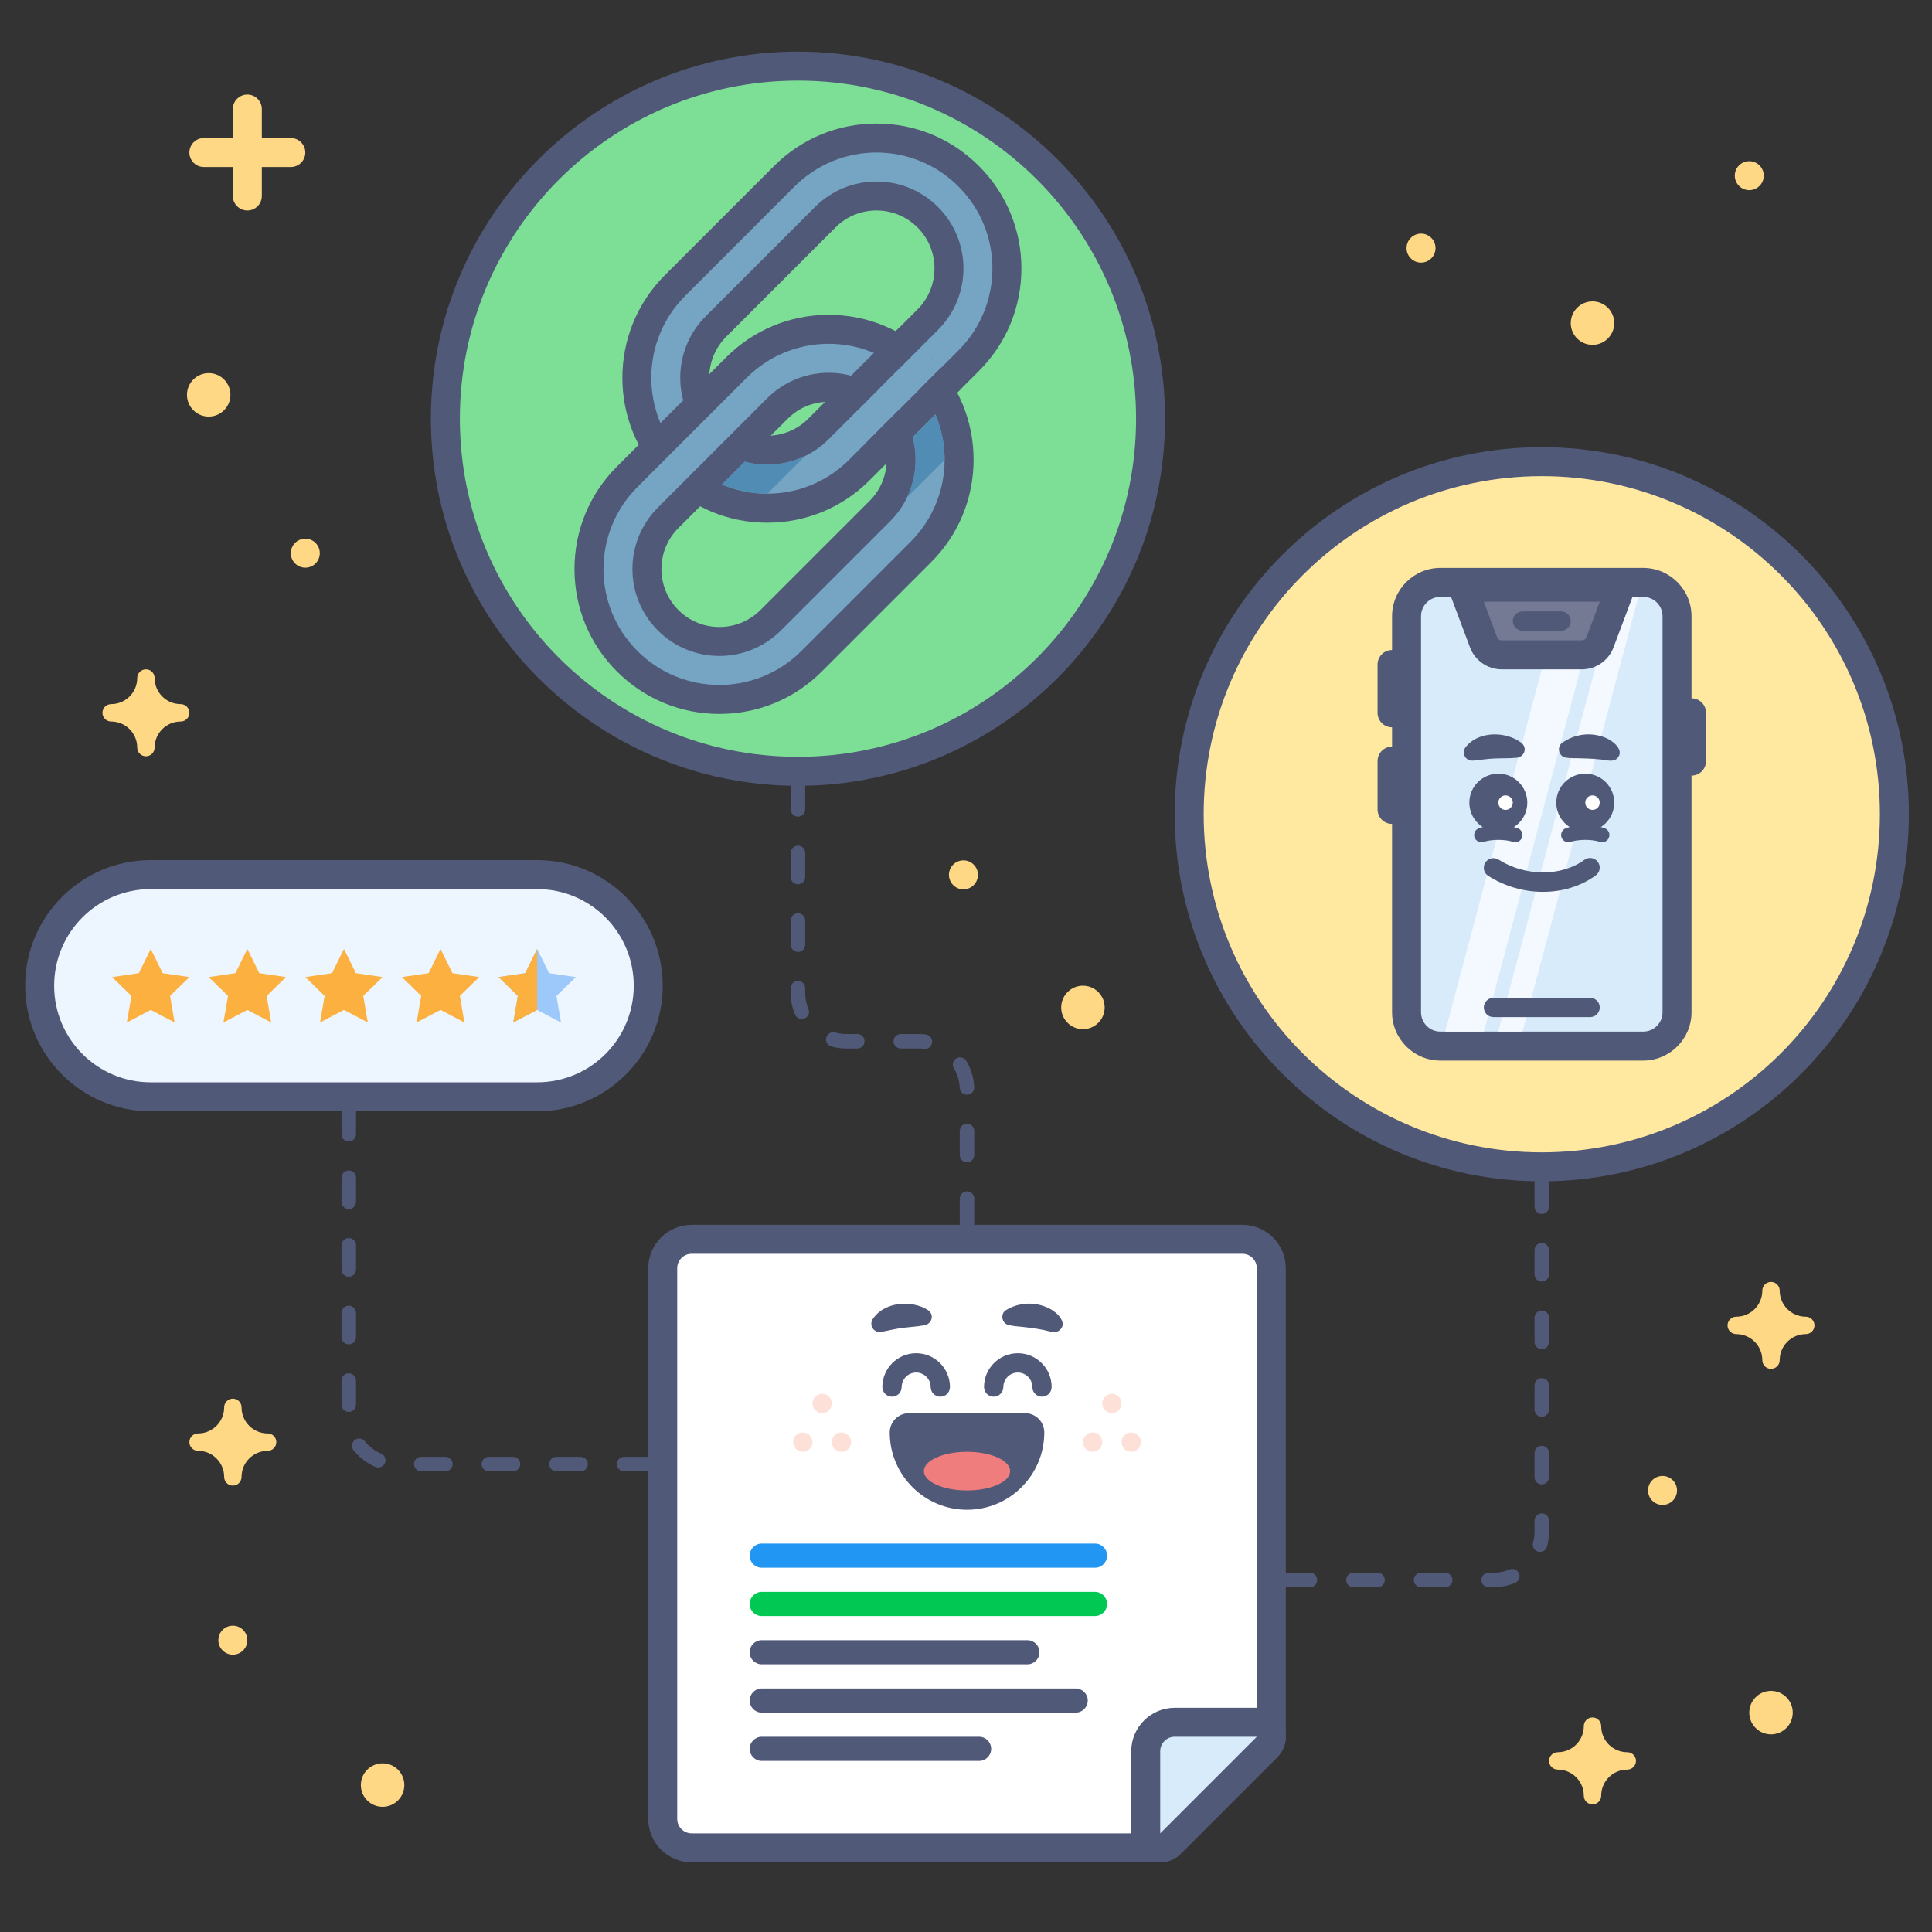 <?xml version="1.0" encoding="utf-8"?>
<!-- Generator: Adobe Illustrator 26.0.2, SVG Export Plug-In . SVG Version: 6.00 Build 0)  -->
<svg version="1.1" id="Google_x5F_Hub-Ad_x5F_Extensions"
	 xmlns="http://www.w3.org/2000/svg" xmlns:xlink="http://www.w3.org/1999/xlink" x="0px" y="0px" viewBox="0 0 400 400"
	 style="enable-background:new 0 0 400 400;" xml:space="preserve">
<rect x="0" y="0" width="400" height="400" fill="#333333" stroke="none"/>
<style type="text/css">
	.st0{fill:#EDF5FF;}
	.st1{fill:#515979;}
	.st2{fill:#FBB040;}
	.st3{fill:#9DC8FA;}
	.st4{fill:#FFE8A0;}
	.st5{fill:#D8EBFB;}
	.st6{fill:#F3F9FE;}
	.st7{fill:#747A94;}
	.st8{fill:#FFFFFF;}
	.st9{fill:#2196F3;}
	.st10{fill:#00C853;}
	.st11{fill:#EF7D7D;}
	.st12{fill:#FDE1D9;}
	.st13{fill:#7DDF96;}
	.st14{fill:#75A5C3;}
	.st15{fill:#508CB4;}
	.st16{fill:none;}
	.st17{fill:#FFD886;}
</style>
<g>
	<g>
		<g>
			<path class="st0" d="M31.21,227.08c-12.68,0-23-10.32-23-23c0-12.68,10.32-23,23-23h80c12.68,0,23,10.32,23,23
				c0,12.68-10.32,23-23,23H31.21z"/>
		</g>
		<g>
			<path class="st1" d="M111.21,184.08c11.05,0,20,8.95,20,20v0c0,11.05-8.95,20-20,20h-80c-11.05,0-20-8.95-20-20v0
				c0-11.05,8.95-20,20-20H111.21 M111.21,178.08h-80c-14.34,0-26,11.66-26,26c0,14.34,11.66,26,26,26h80c14.34,0,26-11.66,26-26
				C137.21,189.75,125.54,178.08,111.21,178.08L111.21,178.08z"/>
		</g>
	</g>
	<g>
		<g>
			<polygon class="st2" points="31.21,196.47 33.68,201.48 39.21,202.29 35.21,206.19 36.15,211.69 31.21,209.09 26.26,211.69 
				27.21,206.19 23.21,202.29 28.74,201.48 			"/>
		</g>
		<g>
			<polygon class="st2" points="51.21,196.47 53.68,201.48 59.21,202.29 55.21,206.19 56.15,211.69 51.21,209.09 46.26,211.69 
				47.21,206.19 43.21,202.29 48.74,201.48 			"/>
		</g>
		<g>
			<polygon class="st2" points="71.21,196.47 73.68,201.48 79.21,202.29 75.21,206.19 76.15,211.69 71.21,209.09 66.26,211.69 
				67.21,206.19 63.21,202.29 68.74,201.48 			"/>
		</g>
		<g>
			<polygon class="st2" points="91.21,196.47 93.68,201.48 99.21,202.29 95.21,206.19 96.15,211.69 91.21,209.09 86.26,211.69 
				87.21,206.19 83.21,202.29 88.74,201.48 			"/>
		</g>
		<g>
			<polygon class="st3" points="111.21,196.47 113.68,201.48 119.21,202.29 115.21,206.19 116.15,211.69 111.21,209.09 
				106.26,211.69 107.21,206.19 103.21,202.29 108.74,201.48 			"/>
		</g>
		<g>
			<polygon class="st2" points="111.21,196.47 111.21,209.09 106.26,211.69 107.21,206.19 103.21,202.29 108.74,201.48 			"/>
		</g>
	</g>
</g>
<g>
	<g>
		<g>
			<circle class="st4" cx="319.21" cy="168.58" r="73"/>
		</g>
		<g>
			<path class="st1" d="M319.21,98.58c38.66,0,70,31.34,70,70s-31.34,70-70,70s-70-31.34-70-70S280.55,98.58,319.21,98.58
				 M319.21,92.58c-41.91,0-76,34.09-76,76s34.09,76,76,76s76-34.09,76-76S361.11,92.58,319.21,92.58L319.21,92.58z"/>
		</g>
	</g>
	<g>
		<g>
			<g>
				<path class="st5" d="M298.21,216.58c-3.86,0-7-3.14-7-7v-82c0-3.86,3.14-7,7-7h42c3.86,0,7,3.14,7,7v82c0,3.86-3.14,7-7,7
					H298.21z"/>
			</g>
			<g>
				<g>
					<path class="st1" d="M340.21,123.58c2.21,0,4,1.79,4,4v82c0,2.21-1.79,4-4,4h-42c-2.21,0-4-1.79-4-4v-82c0-2.21,1.79-4,4-4
						H340.21 M340.21,117.58h-42c-5.51,0-10,4.49-10,10v82c0,5.51,4.49,10,10,10h42c5.51,0,10-4.49,10-10v-82
						C350.21,122.07,345.72,117.58,340.21,117.58L340.21,117.58z"/>
				</g>
			</g>
		</g>
		<g>
			<g>
				<polygon class="st6" points="307.21,213.58 299.21,213.58 323.21,123.58 331.21,123.58 				"/>
			</g>
			<g>
				<polygon class="st6" points="315.21,213.58 310.21,213.58 334.21,123.58 339.21,123.58 				"/>
			</g>
		</g>
		<g>
			<g>
				<path class="st1" d="M288.21,150.58c-1.66,0-3-1.34-3-3v-10c0-1.66,1.34-3,3-3s3,1.34,3,3v10
					C291.21,149.24,289.87,150.58,288.21,150.58z"/>
			</g>
			<g>
				<path class="st1" d="M288.21,170.58c-1.66,0-3-1.34-3-3v-10c0-1.66,1.34-3,3-3s3,1.34,3,3v10
					C291.21,169.24,289.87,170.58,288.21,170.58z"/>
			</g>
		</g>
		<g>
			<path class="st1" d="M350.21,160.58c-1.66,0-3-1.34-3-3v-10c0-1.66,1.34-3,3-3s3,1.34,3,3v10
				C353.21,159.24,351.87,160.58,350.21,160.58z"/>
		</g>
		<g>
			<path class="st1" d="M329.21,210.58h-20c-1.1,0-2-0.9-2-2s0.9-2,2-2h20c1.1,0,2,0.9,2,2S330.31,210.58,329.21,210.58z"/>
		</g>
		<g>
			<g>
				<g>
					<path class="st7" d="M310.9,135.58c-1.66,0-3.16-1.04-3.75-2.59l-4.28-11.41h32.66l-4.28,11.4c-0.58,1.55-2.09,2.6-3.74,2.6
						H310.9z"/>
				</g>
				<g>
					<g>
						<path class="st1" d="M331.21,124.58l-2.76,7.35c-0.15,0.39-0.52,0.65-0.94,0.65H310.9c-0.42,0-0.79-0.26-0.94-0.65l-2.76-7.35
							H331.21 M339.87,118.58h-8.66h-24h-8.66l3.04,8.11l2.76,7.35c1.02,2.72,3.65,4.54,6.55,4.54h16.61c2.9,0,5.54-1.83,6.55-4.54
							l2.76-7.35L339.87,118.58L339.87,118.58z"/>
					</g>
				</g>
			</g>
			<g>
				<path class="st1" d="M323.21,130.58h-8c-1.1,0-2-0.9-2-2s0.9-2,2-2h8c1.1,0,2,0.9,2,2S324.31,130.58,323.21,130.58z"/>
			</g>
		</g>
		<g>
			<g>
				<path class="st1" d="M319.46,184.65c-3.89,0-7.88-1.1-11.33-3.3c-0.93-0.59-1.21-1.83-0.61-2.76c0.59-0.93,1.83-1.2,2.76-0.61
					c5.51,3.51,12.97,3.53,17.75,0.04c0.89-0.65,2.14-0.46,2.79,0.43c0.65,0.89,0.46,2.14-0.44,2.79
					C327.29,183.51,323.42,184.65,319.46,184.65z"/>
			</g>
			<g>
				<g>
					<path class="st1" d="M331.71,174.38c-0.16,0-0.33-0.03-0.49-0.08c-1.6-0.55-4.42-0.55-6.02,0c-0.78,0.27-1.64-0.15-1.91-0.93
						c-0.27-0.78,0.15-1.64,0.93-1.91c2.24-0.77,5.74-0.77,7.98,0c0.78,0.27,1.2,1.12,0.93,1.91
						C332.91,173.99,332.33,174.38,331.71,174.38z"/>
				</g>
				<g>
					<g>
						<circle class="st1" cx="328.21" cy="166.18" r="6"/>
					</g>
					<g>
						<circle class="st8" cx="329.71" cy="166.18" r="1.5"/>
					</g>
				</g>
				<g>
					<path class="st1" d="M313.71,174.38c-0.16,0-0.33-0.03-0.49-0.08c-1.6-0.55-4.42-0.55-6.02,0c-0.79,0.27-1.64-0.15-1.91-0.93
						c-0.27-0.78,0.15-1.64,0.93-1.91c2.24-0.77,5.74-0.77,7.98,0c0.78,0.27,1.2,1.12,0.93,1.91
						C314.91,173.99,314.33,174.38,313.71,174.38z"/>
				</g>
				<g>
					<g>
						<circle class="st1" cx="310.21" cy="166.18" r="6"/>
					</g>
					<g>
						<circle class="st8" cx="311.71" cy="166.18" r="1.5"/>
					</g>
				</g>
				<g>
					<path class="st1" d="M323.42,153.81c2.59-1.89,6-2.29,8.96-1.07c1.6,0.63,4.2,2.71,2.31,4.39c-0.98,0.76-2.61,0.09-3.67,0.08
						c-1.14-0.13-2.92-0.2-4.1-0.22c-0.87-0.01-1.83,0.01-2.69-0.13C322.75,156.7,322.23,154.65,323.42,153.81L323.42,153.81z"/>
				</g>
				<g>
					<path class="st1" d="M313.76,156.9c-1.27,0.13-3.1,0.07-4.39,0.14c-1.55,0.06-2.86,0.31-4.45,0.44
						c-0.95,0.08-1.78-0.63-1.85-1.58c-0.04-0.45,0.1-0.87,0.36-1.2c2.02-2.59,5.81-3.15,8.8-2.26c0.99,0.29,1.85,0.67,2.77,1.37
						C316.38,154.94,315.47,156.93,313.76,156.9L313.76,156.9z"/>
				</g>
			</g>
		</g>
	</g>
</g>
<g>
	<g>
		<g>
			<path class="st8" d="M143.21,382.58c-3.31,0-6-2.69-6-6v-114c0-3.31,2.69-6,6-6h114c3.31,0,6,2.69,6,6v97
				c0,0.8-0.32,1.56-0.88,2.12l-20,20c-0.56,0.56-1.33,0.88-2.12,0.88H143.21z"/>
		</g>
		<g>
			<path class="st1" d="M257.21,259.58c1.66,0,3,1.34,3,3v97l-20,20h-97c-1.66,0-3-1.34-3-3v-114c0-1.66,1.34-3,3-3H257.21
				 M257.21,253.58h-114c-4.96,0-9,4.04-9,9v114c0,4.96,4.04,9,9,9h97c1.59,0,3.12-0.63,4.24-1.76l20-20
				c1.13-1.13,1.76-2.65,1.76-4.24v-97C266.21,257.62,262.17,253.58,257.21,253.58L257.21,253.58z"/>
		</g>
	</g>
	<g>
		<path class="st9" d="M226.71,324.58h-69c-1.38,0-2.5-1.12-2.5-2.5l0,0c0-1.38,1.12-2.5,2.5-2.5h69c1.38,0,2.5,1.12,2.5,2.5l0,0
			C229.21,323.46,228.09,324.58,226.71,324.58z"/>
	</g>
	<g>
		<path class="st1" d="M212.71,344.58h-55c-1.38,0-2.5-1.12-2.5-2.5l0,0c0-1.38,1.12-2.5,2.5-2.5h55c1.38,0,2.5,1.12,2.5,2.5l0,0
			C215.21,343.46,214.09,344.58,212.71,344.58z"/>
	</g>
	<g>
		<path class="st1" d="M222.71,354.58h-65c-1.38,0-2.5-1.12-2.5-2.5l0,0c0-1.38,1.12-2.5,2.5-2.5h65c1.38,0,2.5,1.12,2.5,2.5l0,0
			C225.21,353.46,224.09,354.58,222.71,354.58z"/>
	</g>
	<g>
		<path class="st1" d="M202.71,364.58h-45c-1.38,0-2.5-1.12-2.5-2.5l0,0c0-1.38,1.12-2.5,2.5-2.5h45c1.38,0,2.5,1.12,2.5,2.5l0,0
			C205.21,363.46,204.09,364.58,202.71,364.58z"/>
	</g>
	<g>
		<path class="st10" d="M226.71,334.58h-69c-1.38,0-2.5-1.12-2.5-2.5l0,0c0-1.38,1.12-2.5,2.5-2.5h69c1.38,0,2.5,1.12,2.5,2.5l0,0
			C229.21,333.46,228.09,334.58,226.71,334.58z"/>
	</g>
	<g>
		<g>
			<path class="st5" d="M240.21,382.58c-0.39,0-0.78-0.07-1.15-0.23c-1.12-0.46-1.85-1.56-1.85-2.77v-17c0-3.31,2.69-6,6-6h17
				c1.21,0,2.31,0.73,2.77,1.85c0.46,1.12,0.21,2.41-0.65,3.27l-20,20C241.76,382.28,240.99,382.58,240.21,382.58z"/>
		</g>
		<g>
			<g>
				<path class="st1" d="M260.21,359.58l-20,20v-17c0-1.66,1.34-3,3-3H260.21 M260.21,353.58h-17c-4.96,0-9,4.04-9,9v17
					c0,2.43,1.46,4.61,3.7,5.54c0.74,0.31,1.52,0.46,2.29,0.46c1.56,0,3.1-0.61,4.24-1.76l20-20c1.72-1.72,2.23-4.3,1.3-6.54
					C264.82,355.04,262.63,353.58,260.21,353.58L260.21,353.58z M260.21,365.58L260.21,365.58L260.21,365.58L260.21,365.58z"/>
			</g>
		</g>
	</g>
	<g>
		<g>
			<g>
				<g>
					<path class="st1" d="M215.73,289.17c-1.1,0-2-0.9-2-2c0-1.65-1.35-3-3-3s-3,1.35-3,3c0,1.1-0.9,2-2,2s-2-0.9-2-2
						c0-3.86,3.14-7,7-7s7,3.14,7,7C217.73,288.27,216.84,289.17,215.73,289.17z"/>
				</g>
			</g>
			<g>
				<path class="st1" d="M208.3,271.23c2.75-1.66,6.18-1.76,9.02-0.29c1.54,0.76,3.95,3.07,1.92,4.57
					c-1.04,0.67-2.61-0.13-3.66-0.24c-1.13-0.23-2.89-0.45-4.07-0.57c-0.87-0.08-1.82-0.15-2.67-0.37
					C207.38,274.06,207.04,271.96,208.3,271.23L208.3,271.23z"/>
			</g>
		</g>
		<g>
			<g>
				<g>
					<path class="st1" d="M194.68,289.17c-1.1,0-2-0.9-2-2c0-1.65-1.35-3-3-3s-3,1.35-3,3c0,1.1-0.9,2-2,2s-2-0.9-2-2
						c0-3.86,3.14-7,7-7s7,3.14,7,7C196.68,288.27,195.79,289.17,194.68,289.17z"/>
				</g>
			</g>
			<g>
				<path class="st1" d="M191.15,274.42c-1.25,0.24-3.08,0.34-4.36,0.52c-1.54,0.19-2.82,0.55-4.39,0.82
					c-0.94,0.16-1.83-0.47-1.98-1.41c-0.07-0.44,0.03-0.88,0.25-1.22c1.79-2.76,5.51-3.65,8.57-3.02c1.01,0.21,1.9,0.51,2.88,1.12
					C193.6,272.23,192.87,274.3,191.15,274.42L191.15,274.42z"/>
			</g>
		</g>
		<g>
			<path class="st1" d="M212.21,292.58L212.21,292.58h-24c-2.21,0-4,1.79-4,4c0,8.82,7.18,16,16,16c8.77,0,15.91-7.09,16-15.84
				c0-0.05,0-0.11,0-0.16C216.21,294.37,214.42,292.58,212.21,292.58z"/>
			<g>
				<g>
					<ellipse class="st11" cx="200.21" cy="304.58" rx="8.93" ry="4"/>
				</g>
			</g>
		</g>
	</g>
	<g>
		<g>
			<circle class="st12" cx="226.21" cy="298.58" r="2"/>
		</g>
		<g>
			<circle class="st12" cx="234.21" cy="298.58" r="2"/>
		</g>
		<g>
			<circle class="st12" cx="230.21" cy="290.58" r="2"/>
		</g>
	</g>
	<g>
		<g>
			<circle class="st12" cx="166.21" cy="298.58" r="2"/>
		</g>
		<g>
			<circle class="st12" cx="174.21" cy="298.58" r="2"/>
		</g>
		<g>
			<circle class="st12" cx="170.21" cy="290.58" r="2"/>
		</g>
	</g>
</g>
<g>
	<g>
		<g>
			<circle class="st13" cx="165.21" cy="86.69" r="73"/>
		</g>
		<g>
			<path class="st1" d="M165.21,16.69c38.66,0,70,31.34,70,70s-31.34,70-70,70s-70-31.34-70-70S126.55,16.69,165.21,16.69
				 M165.21,10.69c-41.91,0-76,34.09-76,76s34.09,76,76,76s76-34.09,76-76S207.11,10.69,165.21,10.69L165.21,10.69z"/>
		</g>
	</g>
	<g>
		<g>
			<g>
				<path class="st14" d="M158.84,105.21c-7.21,0-13.99-2.81-19.09-7.91c-10.53-10.53-10.53-27.66,0-38.18l22.63-22.63
					c5.1-5.1,11.88-7.91,19.09-7.91s13.99,2.81,19.09,7.91c10.53,10.53,10.53,27.66,0,38.18L177.94,97.3
					C172.84,102.4,166.06,105.21,158.84,105.21z M181.47,40.58c-4.01,0-7.77,1.56-10.61,4.39L148.24,67.6
					c-5.85,5.85-5.85,15.36,0,21.21c2.83,2.83,6.6,4.39,10.61,4.39s7.77-1.56,10.61-4.39l22.63-22.63c2.83-2.83,4.39-6.6,4.39-10.61
					c0-4.01-1.56-7.77-4.39-10.61C189.25,42.14,185.48,40.58,181.47,40.58z"/>
			</g>
			<g>
				<path class="st1" d="M181.47,31.58c6.14,0,12.28,2.34,16.97,7.03c9.37,9.37,9.37,24.57,0,33.94l-22.63,22.63
					c-4.69,4.69-10.83,7.03-16.97,7.03c-6.14,0-12.28-2.34-16.97-7.03c-9.37-9.37-9.37-24.57,0-33.94l22.63-22.63
					C169.19,33.93,175.33,31.58,181.47,31.58 M158.84,96.21c4.61,0,9.21-1.76,12.73-5.27l22.63-22.63c7.03-7.03,7.03-18.43,0-25.46
					c-3.51-3.51-8.12-5.27-12.73-5.27s-9.21,1.76-12.73,5.27l-22.63,22.63c-7.03,7.03-7.03,18.43,0,25.46
					C149.63,94.45,154.24,96.21,158.84,96.21 M181.47,25.58c-8.01,0-15.55,3.12-21.21,8.79L137.63,57c-11.7,11.7-11.7,30.73,0,42.43
					c5.67,5.67,13.2,8.79,21.21,8.79s15.55-3.12,21.21-8.79l22.63-22.63c5.67-5.67,8.79-13.2,8.79-21.21
					c0-8.01-3.12-15.55-8.79-21.21C197.02,28.7,189.48,25.58,181.47,25.58L181.47,25.58z M158.84,90.21c-3.21,0-6.22-1.25-8.49-3.51
					c-2.27-2.27-3.51-5.28-3.51-8.49c0-3.21,1.25-6.22,3.51-8.49l22.63-22.63c2.27-2.27,5.28-3.51,8.49-3.51
					c3.21,0,6.22,1.25,8.49,3.51c2.27,2.27,3.51,5.28,3.51,8.49c0,3.21-1.25,6.22-3.51,8.49l-22.63,22.63
					C165.06,88.96,162.05,90.21,158.84,90.21L158.84,90.21z"/>
			</g>
		</g>
		<g>
			<g>
				<path class="st14" d="M148.94,144.81c-7.21,0-13.99-2.81-19.09-7.91c-10.53-10.53-10.53-27.66,0-38.18l22.63-22.63
					c5.1-5.1,11.88-7.91,19.09-7.91s13.99,2.81,19.09,7.91c10.53,10.53,10.53,27.66,0,38.18l-22.63,22.63
					C162.94,142,156.16,144.81,148.94,144.81z M171.57,80.18c-4.01,0-7.77,1.56-10.61,4.39l-22.63,22.63
					c-5.85,5.85-5.85,15.37,0,21.21c2.83,2.83,6.6,4.39,10.61,4.39c4.01,0,7.77-1.56,10.61-4.39l22.63-22.63
					c5.85-5.85,5.85-15.36,0-21.21C179.35,81.74,175.58,80.18,171.57,80.18z"/>
			</g>
			<g>
				<path class="st1" d="M171.57,71.18c6.14,0,12.28,2.34,16.97,7.03c9.37,9.37,9.37,24.57,0,33.94l-22.63,22.63
					c-4.69,4.69-10.83,7.03-16.97,7.03c-6.14,0-12.28-2.34-16.97-7.03c-9.37-9.37-9.37-24.57,0-33.94l22.63-22.63
					C159.29,73.52,165.43,71.18,171.57,71.18 M148.94,135.81c4.61,0,9.21-1.76,12.73-5.27l22.63-22.63c7.03-7.03,7.03-18.43,0-25.46
					c-3.51-3.51-8.12-5.27-12.73-5.27s-9.21,1.76-12.73,5.27l-22.63,22.63c-7.03,7.03-7.03,18.43,0,25.46
					C139.73,134.05,144.34,135.81,148.94,135.81 M171.57,65.18c-8.01,0-15.55,3.12-21.21,8.79l-22.63,22.63
					c-5.67,5.67-8.79,13.2-8.79,21.21c0,8.01,3.12,15.55,8.79,21.21c5.67,5.67,13.2,8.79,21.21,8.79c8.01,0,15.55-3.12,21.21-8.79
					l22.63-22.63c5.67-5.67,8.79-13.2,8.79-21.21c0-8.01-3.12-15.55-8.79-21.21C187.12,68.3,179.59,65.18,171.57,65.18L171.57,65.18
					z M148.94,129.81c-3.21,0-6.22-1.25-8.49-3.51c-4.68-4.68-4.68-12.29,0-16.97l22.63-22.63c2.27-2.27,5.28-3.51,8.49-3.51
					c3.21,0,6.22,1.25,8.49,3.51c2.27,2.27,3.51,5.28,3.51,8.49c0,3.21-1.25,6.22-3.51,8.49l-22.63,22.63
					C155.16,128.56,152.15,129.81,148.94,129.81L148.94,129.81z"/>
			</g>
		</g>
		<g>
			
				<rect x="182.01" y="70.75" transform="matrix(0.707 0.707 -0.707 0.707 111.99 -106.877)" class="st14" width="6" height="22"/>
		</g>
		<g>
			
				<rect x="178.25" y="82.99" transform="matrix(0.707 -0.707 0.707 0.707 -5.373 159.005)" class="st1" width="22" height="6"/>
		</g>
		<g>
			<g>
				<path class="st15" d="M187.75,103.05l7.82-7.82c0.01-3.21-0.63-6.41-1.9-9.41l-4.72,4.72
					C190.05,94.68,189.65,99.13,187.75,103.05z"/>
			</g>
		</g>
		<g>
			<path class="st15" d="M154.2,95.58l-4.72,4.72c3,1.27,6.21,1.91,9.41,1.9l7.82-7.82C162.8,96.29,158.34,96.69,154.2,95.58z"/>
		</g>
		<g>
			
				<rect x="169.76" y="74.5" transform="matrix(0.707 -0.707 0.707 0.707 -1.858 150.52)" class="st1" width="22" height="6"/>
		</g>
	</g>
</g>
<g>
	<path class="st1" d="M134.21,304.62h-5c-0.83,0-1.5-0.67-1.5-1.5s0.67-1.5,1.5-1.5h5c0.83,0,1.5,0.67,1.5,1.5
		S135.04,304.62,134.21,304.62z M120.21,304.62h-5c-0.83,0-1.5-0.67-1.5-1.5s0.67-1.5,1.5-1.5h5c0.83,0,1.5,0.67,1.5,1.5
		S121.04,304.62,120.21,304.62z M106.21,304.62h-5c-0.83,0-1.5-0.67-1.5-1.5s0.67-1.5,1.5-1.5h5c0.83,0,1.5,0.67,1.5,1.5
		S107.04,304.62,106.21,304.62z M92.21,304.62h-5c-0.83,0-1.5-0.67-1.5-1.5s0.67-1.5,1.5-1.5h5c0.83,0,1.5,0.67,1.5,1.5
		S93.04,304.62,92.21,304.62z M78.31,303.83c-0.19,0-0.39-0.04-0.58-0.12c-1.76-0.75-3.33-1.94-4.53-3.44
		c-0.52-0.65-0.41-1.59,0.24-2.11c0.65-0.52,1.59-0.41,2.11,0.24c0.89,1.11,2.04,2,3.35,2.55c0.76,0.32,1.12,1.2,0.8,1.97
		C79.46,303.49,78.9,303.83,78.31,303.83z M72.21,292.33c-0.83,0-1.5-0.67-1.5-1.5v-5c0-0.83,0.67-1.5,1.5-1.5s1.5,0.67,1.5,1.5v5
		C73.71,291.66,73.04,292.33,72.21,292.33z M72.21,278.33c-0.83,0-1.5-0.67-1.5-1.5v-5c0-0.83,0.67-1.5,1.5-1.5s1.5,0.67,1.5,1.5v5
		C73.71,277.66,73.04,278.33,72.21,278.33z M72.21,264.33c-0.83,0-1.5-0.67-1.5-1.5v-5c0-0.83,0.67-1.5,1.5-1.5s1.5,0.67,1.5,1.5v5
		C73.71,263.66,73.04,264.33,72.21,264.33z M72.21,250.33c-0.83,0-1.5-0.67-1.5-1.5v-5c0-0.83,0.67-1.5,1.5-1.5s1.5,0.67,1.5,1.5v5
		C73.71,249.66,73.04,250.33,72.21,250.33z M72.21,236.33c-0.83,0-1.5-0.67-1.5-1.5v-5c0-0.83,0.67-1.5,1.5-1.5s1.5,0.67,1.5,1.5v5
		C73.71,235.66,73.04,236.33,72.21,236.33z"/>
</g>
<g>
	<path class="st1" d="M200.21,254.65c-0.83,0-1.5-0.67-1.5-1.5v-5c0-0.83,0.67-1.5,1.5-1.5c0.83,0,1.5,0.67,1.5,1.5v5
		C201.71,253.98,201.04,254.65,200.21,254.65z M200.21,240.65c-0.83,0-1.5-0.67-1.5-1.5v-5c0-0.83,0.67-1.5,1.5-1.5
		c0.83,0,1.5,0.67,1.5,1.5v5C201.71,239.98,201.04,240.65,200.21,240.65z M200.2,226.65c-0.8,0-1.46-0.63-1.5-1.44
		c-0.06-1.42-0.48-2.81-1.21-4.02c-0.43-0.71-0.2-1.63,0.51-2.06c0.71-0.43,1.63-0.2,2.06,0.51c0.99,1.64,1.56,3.53,1.64,5.45
		c0.04,0.83-0.61,1.53-1.44,1.56C200.24,226.65,200.22,226.65,200.2,226.65z M191.49,217.16c-0.06,0-0.13,0-0.19-0.01
		c-0.36-0.05-0.73-0.07-1.09-0.07h-3.71c-0.83,0-1.5-0.67-1.5-1.5s0.67-1.5,1.5-1.5h3.71c0.49,0,0.99,0.03,1.47,0.09
		c0.82,0.11,1.4,0.86,1.3,1.68C192.88,216.61,192.24,217.16,191.49,217.16z M177.49,217.08h-2.29c-1.05,0-2.08-0.14-3.08-0.42
		c-0.8-0.22-1.27-1.05-1.04-1.85c0.22-0.8,1.05-1.27,1.85-1.04c0.74,0.2,1.51,0.31,2.28,0.31h2.28c0.83,0,1.5,0.67,1.5,1.5
		S178.32,217.08,177.49,217.08z M165.99,210.98c-0.58,0-1.14-0.34-1.38-0.92c-0.6-1.42-0.9-2.93-0.9-4.48v-1
		c0-0.83,0.67-1.5,1.5-1.5s1.5,0.67,1.5,1.5v1c0,1.15,0.22,2.26,0.67,3.31c0.32,0.76-0.03,1.64-0.8,1.97
		C166.39,210.94,166.19,210.98,165.99,210.98z M165.21,197.08c-0.83,0-1.5-0.67-1.5-1.5v-5c0-0.83,0.67-1.5,1.5-1.5
		s1.5,0.67,1.5,1.5v5C166.71,196.41,166.04,197.08,165.21,197.08z M165.21,183.08c-0.83,0-1.5-0.67-1.5-1.5v-5
		c0-0.83,0.67-1.5,1.5-1.5s1.5,0.67,1.5,1.5v5C166.71,182.41,166.04,183.08,165.21,183.08z M165.21,169.08c-0.83,0-1.5-0.67-1.5-1.5
		v-5c0-0.83,0.67-1.5,1.5-1.5s1.5,0.67,1.5,1.5v5C166.71,168.41,166.04,169.08,165.21,169.08z"/>
</g>
<g>
	<path class="st1" d="M309.21,328.62h-1c-0.83,0-1.5-0.67-1.5-1.5s0.67-1.5,1.5-1.5h1c1.15,0,2.26-0.22,3.31-0.67
		c0.76-0.32,1.64,0.04,1.97,0.8c0.32,0.76-0.04,1.64-0.8,1.97C312.26,328.31,310.76,328.62,309.21,328.62z M299.21,328.62h-5
		c-0.83,0-1.5-0.67-1.5-1.5s0.67-1.5,1.5-1.5h5c0.83,0,1.5,0.67,1.5,1.5S300.04,328.62,299.21,328.62z M285.21,328.62h-5
		c-0.83,0-1.5-0.67-1.5-1.5s0.67-1.5,1.5-1.5h5c0.83,0,1.5,0.67,1.5,1.5S286.04,328.62,285.21,328.62z M271.21,328.62h-5
		c-0.83,0-1.5-0.67-1.5-1.5s0.67-1.5,1.5-1.5h5c0.83,0,1.5,0.67,1.5,1.5S272.04,328.62,271.21,328.62z M318.84,321.3
		c-0.13,0-0.27-0.02-0.4-0.05c-0.8-0.22-1.27-1.05-1.04-1.85c0.2-0.74,0.31-1.51,0.31-2.28v-2.28c0-0.83,0.67-1.5,1.5-1.5
		s1.5,0.67,1.5,1.5v2.29c0,1.04-0.14,2.08-0.42,3.08C320.11,320.86,319.5,321.3,318.84,321.3z M319.21,307.33
		c-0.83,0-1.5-0.67-1.5-1.5v-5c0-0.83,0.67-1.5,1.5-1.5s1.5,0.67,1.5,1.5v5C320.71,306.66,320.04,307.33,319.21,307.33z
		 M319.21,293.33c-0.83,0-1.5-0.67-1.5-1.5v-5c0-0.83,0.67-1.5,1.5-1.5s1.5,0.67,1.5,1.5v5
		C320.71,292.66,320.04,293.33,319.21,293.33z M319.21,279.33c-0.83,0-1.5-0.67-1.5-1.5v-5c0-0.83,0.67-1.5,1.5-1.5
		s1.5,0.67,1.5,1.5v5C320.71,278.66,320.04,279.33,319.21,279.33z M319.21,265.33c-0.83,0-1.5-0.67-1.5-1.5v-5
		c0-0.83,0.67-1.5,1.5-1.5s1.5,0.67,1.5,1.5v5C320.71,264.66,320.04,265.33,319.21,265.33z M319.21,251.33c-0.83,0-1.5-0.67-1.5-1.5
		v-5c0-0.83,0.67-1.5,1.5-1.5s1.5,0.67,1.5,1.5v5C320.71,250.66,320.04,251.33,319.21,251.33z"/>
</g>
<g>
	<rect x="0.03" y="0" class="st16" width="400" height="400"/>
</g>
<g>
	<g>
		<path class="st17" d="M359.47,272.61c2.98,0,5.4-2.42,5.4-5.4c0-0.99,0.81-1.8,1.8-1.8c0.99,0,1.8,0.81,1.8,1.8
			c0,2.98,2.42,5.4,5.4,5.4c0.99,0,1.8,0.81,1.8,1.8s-0.81,1.8-1.8,1.8c-2.98,0-5.4,2.42-5.4,5.4c0,0.99-0.81,1.8-1.8,1.8
			c-0.99,0-1.8-0.81-1.8-1.8c0-2.98-2.42-5.4-5.4-5.4c-0.99,0-1.8-0.81-1.8-1.8S358.48,272.61,359.47,272.61z"/>
	</g>
</g>
<g>
	<g>
		<path class="st17" d="M41.01,296.78c2.98,0,5.4-2.42,5.4-5.4c0-0.99,0.81-1.8,1.8-1.8s1.8,0.81,1.8,1.8c0,2.98,2.42,5.4,5.4,5.4
			c0.99,0,1.8,0.81,1.8,1.8s-0.81,1.8-1.8,1.8c-2.98,0-5.4,2.42-5.4,5.4c0,0.99-0.81,1.8-1.8,1.8s-1.8-0.81-1.8-1.8
			c0-2.98-2.42-5.4-5.4-5.4c-0.99,0-1.8-0.81-1.8-1.8S40.02,296.78,41.01,296.78z"/>
	</g>
</g>
<g>
	<g>
		<path class="st17" d="M23.01,145.78c2.98,0,5.4-2.42,5.4-5.4c0-0.99,0.81-1.8,1.8-1.8c0.99,0,1.8,0.81,1.8,1.8
			c0,2.98,2.42,5.4,5.4,5.4c0.99,0,1.8,0.81,1.8,1.8c0,0.99-0.81,1.8-1.8,1.8c-2.98,0-5.4,2.42-5.4,5.4c0,0.99-0.81,1.8-1.8,1.8
			c-0.99,0-1.8-0.81-1.8-1.8c0-2.98-2.42-5.4-5.4-5.4c-0.99,0-1.8-0.81-1.8-1.8C21.21,146.59,22.02,145.78,23.01,145.78z"/>
	</g>
</g>
<g>
	<g>
		<path class="st17" d="M322.51,362.78c2.98,0,5.4-2.42,5.4-5.4c0-0.99,0.81-1.8,1.8-1.8s1.8,0.81,1.8,1.8c0,2.98,2.42,5.4,5.4,5.4
			c0.99,0,1.8,0.81,1.8,1.8s-0.81,1.8-1.8,1.8c-2.98,0-5.4,2.42-5.4,5.4c0,0.99-0.81,1.8-1.8,1.8s-1.8-0.81-1.8-1.8
			c0-2.98-2.42-5.4-5.4-5.4c-0.99,0-1.8-0.81-1.8-1.8S321.52,362.78,322.51,362.78z"/>
	</g>
</g>
<g>
	<circle class="st17" cx="43.21" cy="81.75" r="4.5"/>
</g>
<g>
	<circle class="st17" cx="79.21" cy="369.58" r="4.5"/>
</g>
<g>
	<circle class="st17" cx="366.67" cy="354.58" r="4.5"/>
</g>
<g>
	<circle class="st17" cx="329.71" cy="66.9" r="4.5"/>
</g>
<g>
	<circle class="st17" cx="224.21" cy="208.58" r="4.5"/>
</g>
<g>
	<g>
		<circle class="st17" cx="63.21" cy="114.53" r="3"/>
	</g>
</g>
<g>
	<g>
		<circle class="st17" cx="48.21" cy="339.58" r="3"/>
	</g>
</g>
<g>
	<g>
		<circle class="st17" cx="362.17" cy="36.37" r="3"/>
	</g>
</g>
<g>
	<g>
		<circle class="st17" cx="344.21" cy="308.58" r="3"/>
	</g>
</g>
<g>
	<g>
		<circle class="st17" cx="294.21" cy="51.37" r="3"/>
	</g>
</g>
<g>
	<g>
		<circle class="st17" cx="199.47" cy="181.13" r="3"/>
	</g>
</g>
<path class="st17" d="M60.21,28.58h-6v-6c0-1.66-1.34-3-3-3s-3,1.34-3,3v6h-6c-1.66,0-3,1.34-3,3s1.34,3,3,3h6v6c0,1.66,1.34,3,3,3
	s3-1.34,3-3v-6h6c1.66,0,3-1.34,3-3S61.86,28.58,60.21,28.58z"/>
</svg>
